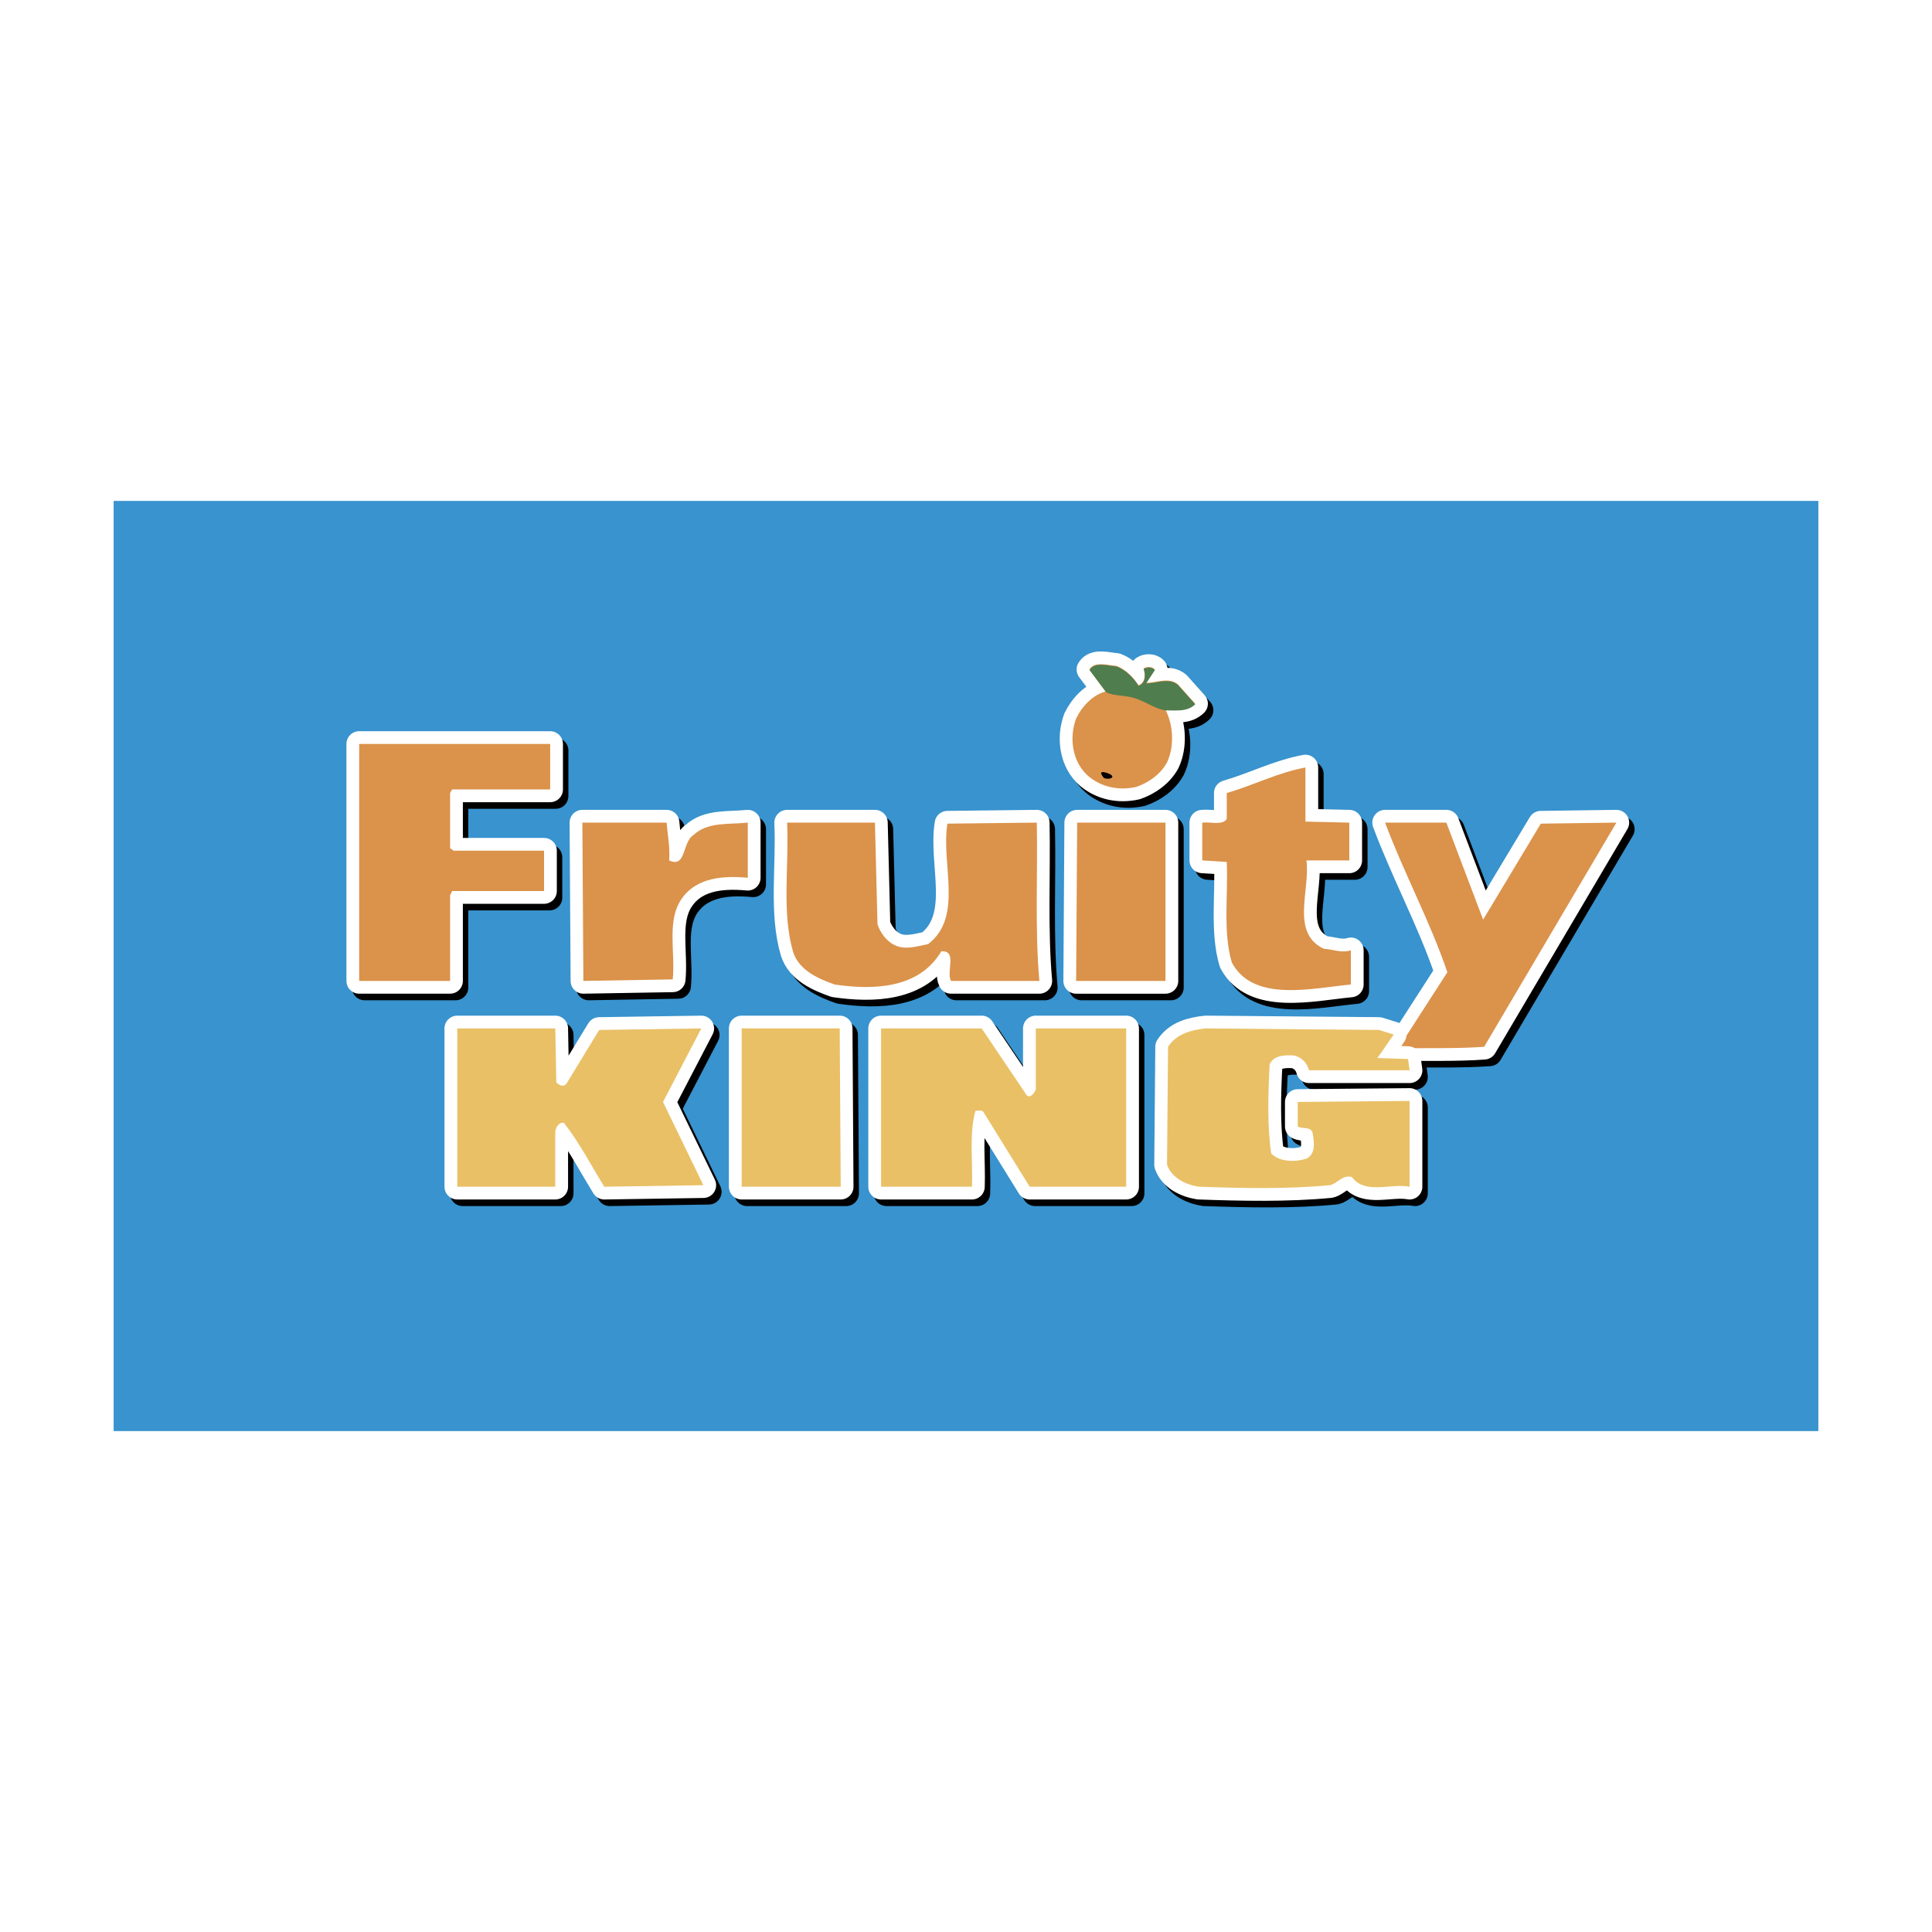 <svg xmlns="http://www.w3.org/2000/svg" width="2500" height="2500" viewBox="0 0 192.756 192.756"><g fill-rule="evenodd" clip-rule="evenodd"><path fill="#fff" d="M0 0h192.756v192.756H0V0z"/><path fill="#3893ce" d="M11.338 49.976h170.08v92.803H11.338V49.976z"/><path d="M114.125 69.026c.713-.255.713-1.121.51-1.682.307-.204.865-.204 1.121.102l-.867 1.325c.918.051 2.242-.611 3.158.153l1.734 1.935c-.766.764-1.887.612-2.957.612.766 1.478.918 3.618.154 5.247-.664 1.223-1.887 2.038-3.057 2.446-1.783.408-3.516 0-4.789-1.07-1.631-1.427-1.938-3.821-1.223-5.757.561-1.172 1.629-2.343 2.955-2.7l-1.631-2.191c.508-.866 1.885-.408 2.699-.356.92.356 1.683 1.12 2.193 1.936zM55.435 79.419h-9.782l-.204.357v5.502l.357.255h9.017v4.023h-9.17l-.204.409v8.558h-9.068V74.884h19.054v4.535zM130.785 82.628l4.381.102v3.77h-4.281c.41 2.904-1.629 7.234 1.734 8.814.865.05 1.783.458 2.699.153v3.414c-3.82.355-9.73 1.832-11.871-2.191-.916-3.057-.355-6.725-.51-10.037l-2.443-.153v-3.77c.814-.102 1.986.306 2.443-.356v-2.598c2.65-.765 5.096-2.038 7.848-2.548v5.4zM67.05 82.73c.103 1.274.357 2.445.255 3.77 1.732.815 1.274-1.833 2.445-2.547 1.427-1.325 3.516-1.019 5.4-1.223v5.502c-2.75-.255-5.502.051-6.877 2.546-1.121 2.141-.357 5.045-.612 7.592l-8.915.152-.101-15.792h8.405zM88.091 92.869c.255.815.917 1.732 1.732 2.089 1.019.51 2.242.102 3.312-.102 3.565-2.701 1.274-7.999 1.935-12.023l8.916-.102c.104 5.248-.203 10.648.256 15.793h-8.815c-.51-.918.663-3.056-.967-2.955-2.242 3.771-6.827 3.873-10.648 3.312-1.58-.561-3.516-1.377-4.126-3.211-1.172-3.923-.408-8.609-.611-12.94h8.762l.254 10.139zM116.824 98.523h-8.914l.102-15.793h8.812v15.793zM148.514 92.41l5.758-9.578 7.539-.102-13.195 22.366c-2.752.203-5.705.102-8.559.152l4.891-7.59c-1.732-5.096-4.33-9.884-6.215-14.928h6.113l3.668 9.68z" fill="#db924a" stroke="#000" stroke-width="2.548" stroke-linecap="round" stroke-linejoin="round" stroke-miterlimit="2.613"/><path d="M56.046 108.662c.306.254.713.51 1.019.102l3.26-5.35 10.189-.152-3.82 7.336 4.024 8.305-9.883.152c-1.325-2.141-2.445-4.33-4.025-6.369-.509-.102-.815.459-.866.867v5.502h-9.781v-15.793h9.781l.102 5.4zM84.422 119.055H74.54v-15.793h9.782l.1 15.793zM103.018 109.986c.459.203.715-.355.867-.611v-6.113h9.018v15.793h-9.629l-4.637-7.488c-.203-.203-.508-.053-.764-.104-.662 2.293-.254 5.045-.357 7.592h-9.068v-15.793h10.037l4.533 6.724z" fill="#e9c066" stroke="#000" stroke-width="2.548" stroke-linecap="round" stroke-linejoin="round" stroke-miterlimit="2.613"/><path d="M110.693 78.285s-.801-.872.289-.509c1.092.363.293.727-.289.509z" stroke="#000" stroke-width=".51" stroke-miterlimit="2.613"/><path d="M139.598 103.873c-.561.764-1.07 1.578-1.631 2.344l3.057.102.154 1.121h-10.037c-.203-.766-.713-1.273-1.477-1.479-.918-.049-1.988-.049-2.445.867-.154 2.904-.256 6.113.152 8.914.865.867 2.445.867 3.514.51.969-.459.766-1.73.613-2.598-.254-.662-1.02-.305-1.479-.611v-2.445l11.158-.102v8.559c-1.936-.357-4.434.814-5.756-.969-.971-.254-1.428.664-2.191.816-4.229.408-8.814.305-13.094.152-1.273-.203-2.701-.865-3.158-2.191l.102-11.768c.865-1.324 2.342-1.682 3.77-1.834l17.271.152 1.477.46z" fill="#e9c066" stroke="#000" stroke-width="2.548" stroke-linecap="round" stroke-linejoin="round" stroke-miterlimit="2.613"/><path d="M113.582 68.368c.713-.254.713-1.12.51-1.68.305-.204.865-.204 1.119.102l-.865 1.325c.916.051 2.242-.611 3.158.153l1.732 1.936c-.764.764-1.885.611-2.955.611.766 1.478.918 3.618.154 5.248-.664 1.223-1.887 2.039-3.057 2.446-1.783.408-3.516 0-4.789-1.07-1.631-1.427-1.938-3.821-1.223-5.757.559-1.172 1.629-2.343 2.955-2.7l-1.633-2.19c.51-.866 1.887-.408 2.701-.356.92.354 1.683 1.118 2.193 1.932z" fill="#db924a" stroke="#fff" stroke-width="2.548" stroke-linecap="round" stroke-linejoin="round" stroke-miterlimit="2.613"/><path d="M113.582 68.368c.713-.254.713-1.12.51-1.68.305-.204.865-.204 1.119.102l-.865 1.325c.916.051 2.242-.611 3.158.153l1.732 1.936c-.764.764-1.885.611-2.955.611.766 1.478.918 3.618.154 5.248-.664 1.223-1.887 2.039-3.057 2.446-1.783.408-3.516 0-4.789-1.07-1.631-1.427-1.938-3.821-1.223-5.757.559-1.172 1.629-2.343 2.955-2.7l-1.633-2.19c.51-.866 1.887-.408 2.701-.356.92.354 1.683 1.118 2.193 1.932z" fill="#db924a"/><path d="M113.596 68.43c.713-.255.713-1.12.51-1.68.305-.204.865-.204 1.119.102l-.865 1.324c.916.051 2.242-.61 3.158.154l1.732 1.935c-.764.765-1.885.611-2.955.611-1.051-.146-1.963-.871-3.123-1.234-.932-.292-2.141-.188-2.836-.6l-1.633-2.19c.51-.866 1.887-.408 2.701-.356.918.355 1.682 1.12 2.192 1.934z" fill="#507d4d"/><path fill="#db924a" stroke="#fff" stroke-width="2.548" stroke-linecap="round" stroke-linejoin="round" stroke-miterlimit="2.613" d="M54.891 78.762H45.11l-.204.357v5.503l.357.254h9.017v4.023h-9.17l-.204.409v8.559h-9.069v-23.64h19.054v4.535zM130.242 81.972l4.379.102v3.77h-4.279c.408 2.904-1.629 7.235 1.732 8.814.867.05 1.785.458 2.701.153v3.414c-3.82.355-9.73 1.832-11.871-2.191-.916-3.057-.355-6.725-.51-10.038l-2.445-.152v-3.77c.816-.102 1.988.306 2.445-.356V79.12c2.65-.765 5.096-2.039 7.848-2.548v5.4zM66.507 82.073c.102 1.274.356 2.445.255 3.77 1.732.815 1.274-1.833 2.444-2.548 1.427-1.324 3.517-1.018 5.401-1.222v5.502c-2.75-.254-5.502.051-6.877 2.547-1.121 2.14-.356 5.044-.611 7.592l-8.916.152-.101-15.794h8.405v.001zM87.548 92.211c.255.815.916 1.732 1.731 2.089 1.019.51 2.242.102 3.312-.102 3.565-2.7 1.272-7.999 1.935-12.023l8.916-.102c.102 5.248-.203 10.648.256 15.794h-8.815c-.509-.918.664-3.057-.967-2.955-2.242 3.769-6.827 3.873-10.647 3.312-1.58-.561-3.516-1.377-4.128-3.211-1.171-3.923-.406-8.609-.611-12.94h8.764l.254 10.138zM116.281 97.867h-8.914l.102-15.794h8.812v15.794zM147.971 91.753l5.756-9.578 7.541-.102-13.195 22.364c-2.752.205-5.705.104-8.561.154L144.404 97c-1.732-5.094-4.332-9.883-6.215-14.927h6.113l3.669 9.68z"/><path d="M55.503 108.006c.306.254.713.51 1.019.102l3.26-5.35 10.189-.152-3.82 7.336 4.024 8.305-9.884.152c-1.325-2.141-2.445-4.33-4.024-6.369-.51-.102-.815.459-.866.867v5.502H45.62v-15.793h9.781l.102 5.4zM83.879 118.398h-9.883v-15.793h9.782l.101 15.793zM102.475 109.33c.459.203.715-.357.867-.611v-6.113h9.018v15.793h-9.629l-4.637-7.49c-.203-.203-.51-.051-.764-.102-.663 2.293-.256 5.043-.357 7.592h-9.068v-15.793h10.037l4.533 6.724z" fill="#e9c066" stroke="#fff" stroke-width="2.548" stroke-linecap="round" stroke-linejoin="round" stroke-miterlimit="2.613"/><path fill="#db924a" d="M54.891 78.762H45.11l-.204.357v5.503l.357.254h9.017v4.023h-9.17l-.204.409v8.559h-9.069v-23.64h19.054v4.535zM130.242 81.972l4.379.102v3.77h-4.279c.408 2.904-1.629 7.235 1.732 8.814.867.05 1.785.458 2.701.153v3.414c-3.82.355-9.73 1.832-11.871-2.191-.916-3.057-.355-6.725-.51-10.038l-2.445-.152v-3.77c.816-.102 1.988.306 2.445-.356V79.12c2.65-.765 5.096-2.039 7.848-2.548v5.4zM66.507 82.073c.102 1.274.356 2.445.255 3.77 1.732.815 1.274-1.833 2.444-2.548 1.427-1.324 3.517-1.018 5.401-1.222v5.502c-2.75-.254-5.502.051-6.877 2.547-1.121 2.14-.356 5.044-.611 7.592l-8.916.152-.101-15.794h8.405v.001zM87.548 92.211c.255.815.916 1.732 1.731 2.089 1.019.51 2.242.102 3.312-.102 3.565-2.7 1.272-7.999 1.935-12.023l8.916-.102c.102 5.248-.203 10.648.256 15.794h-8.815c-.509-.918.664-3.057-.967-2.955-2.242 3.769-6.827 3.873-10.647 3.312-1.58-.561-3.516-1.377-4.128-3.211-1.171-3.923-.406-8.609-.611-12.94h8.764l.254 10.138zM116.281 97.867h-8.914l.102-15.794h8.812v15.794zM147.971 91.753l5.756-9.578 7.541-.102-13.195 22.364c-2.752.205-5.705.104-8.561.154L144.404 97c-1.732-5.094-4.332-9.883-6.215-14.927h6.113l3.669 9.68z"/><path d="M55.503 108.006c.306.254.713.51 1.019.102l3.26-5.35 10.189-.152-3.82 7.336 4.024 8.305-9.884.152c-1.325-2.141-2.445-4.33-4.024-6.369-.51-.102-.815.459-.866.867v5.502H45.62v-15.793h9.781l.102 5.4zM83.879 118.398h-9.883v-15.793h9.782l.101 15.793zM102.475 109.33c.459.203.715-.357.867-.611v-6.113h9.018v15.793h-9.629l-4.637-7.49c-.203-.203-.51-.051-.764-.102-.663 2.293-.256 5.043-.357 7.592h-9.068v-15.793h10.037l4.533 6.724z" fill="#e9c066"/><path d="M110.15 77.627s-.801-.872.289-.508c1.092.364.291.727-.289.508z"/><path d="M139.055 103.217c-.561.764-1.07 1.578-1.631 2.342l3.057.102.154 1.123h-10.037c-.203-.766-.713-1.275-1.477-1.479-.918-.051-1.988-.051-2.447.865-.152 2.906-.254 6.115.154 8.916.865.867 2.445.867 3.514.51.969-.459.766-1.732.613-2.598-.254-.662-1.02-.307-1.479-.611v-2.445l11.158-.102v8.559c-1.936-.357-4.434.814-5.758-.969-.969-.254-1.426.662-2.189.816-4.229.406-8.814.305-13.094.152-1.273-.203-2.701-.867-3.158-2.191l.102-11.77c.865-1.322 2.342-1.68 3.77-1.832l17.27.152 1.478.46z" fill="#e9c066" stroke="#fff" stroke-width="2.548" stroke-linecap="round" stroke-linejoin="round" stroke-miterlimit="2.613"/><path d="M139.055 103.217c-.561.764-1.07 1.578-1.631 2.342l3.057.102.154 1.123h-10.037c-.203-.766-.713-1.275-1.477-1.479-.918-.051-1.988-.051-2.447.865-.152 2.906-.254 6.115.154 8.916.865.867 2.445.867 3.514.51.969-.459.766-1.732.613-2.598-.254-.662-1.02-.307-1.479-.611v-2.445l11.158-.102v8.559c-1.936-.357-4.434.814-5.758-.969-.969-.254-1.426.662-2.189.816-4.229.406-8.814.305-13.094.152-1.273-.203-2.701-.867-3.158-2.191l.102-11.77c.865-1.322 2.342-1.68 3.77-1.832l17.27.152 1.478.46z" fill="#e9c066"/></g></svg>